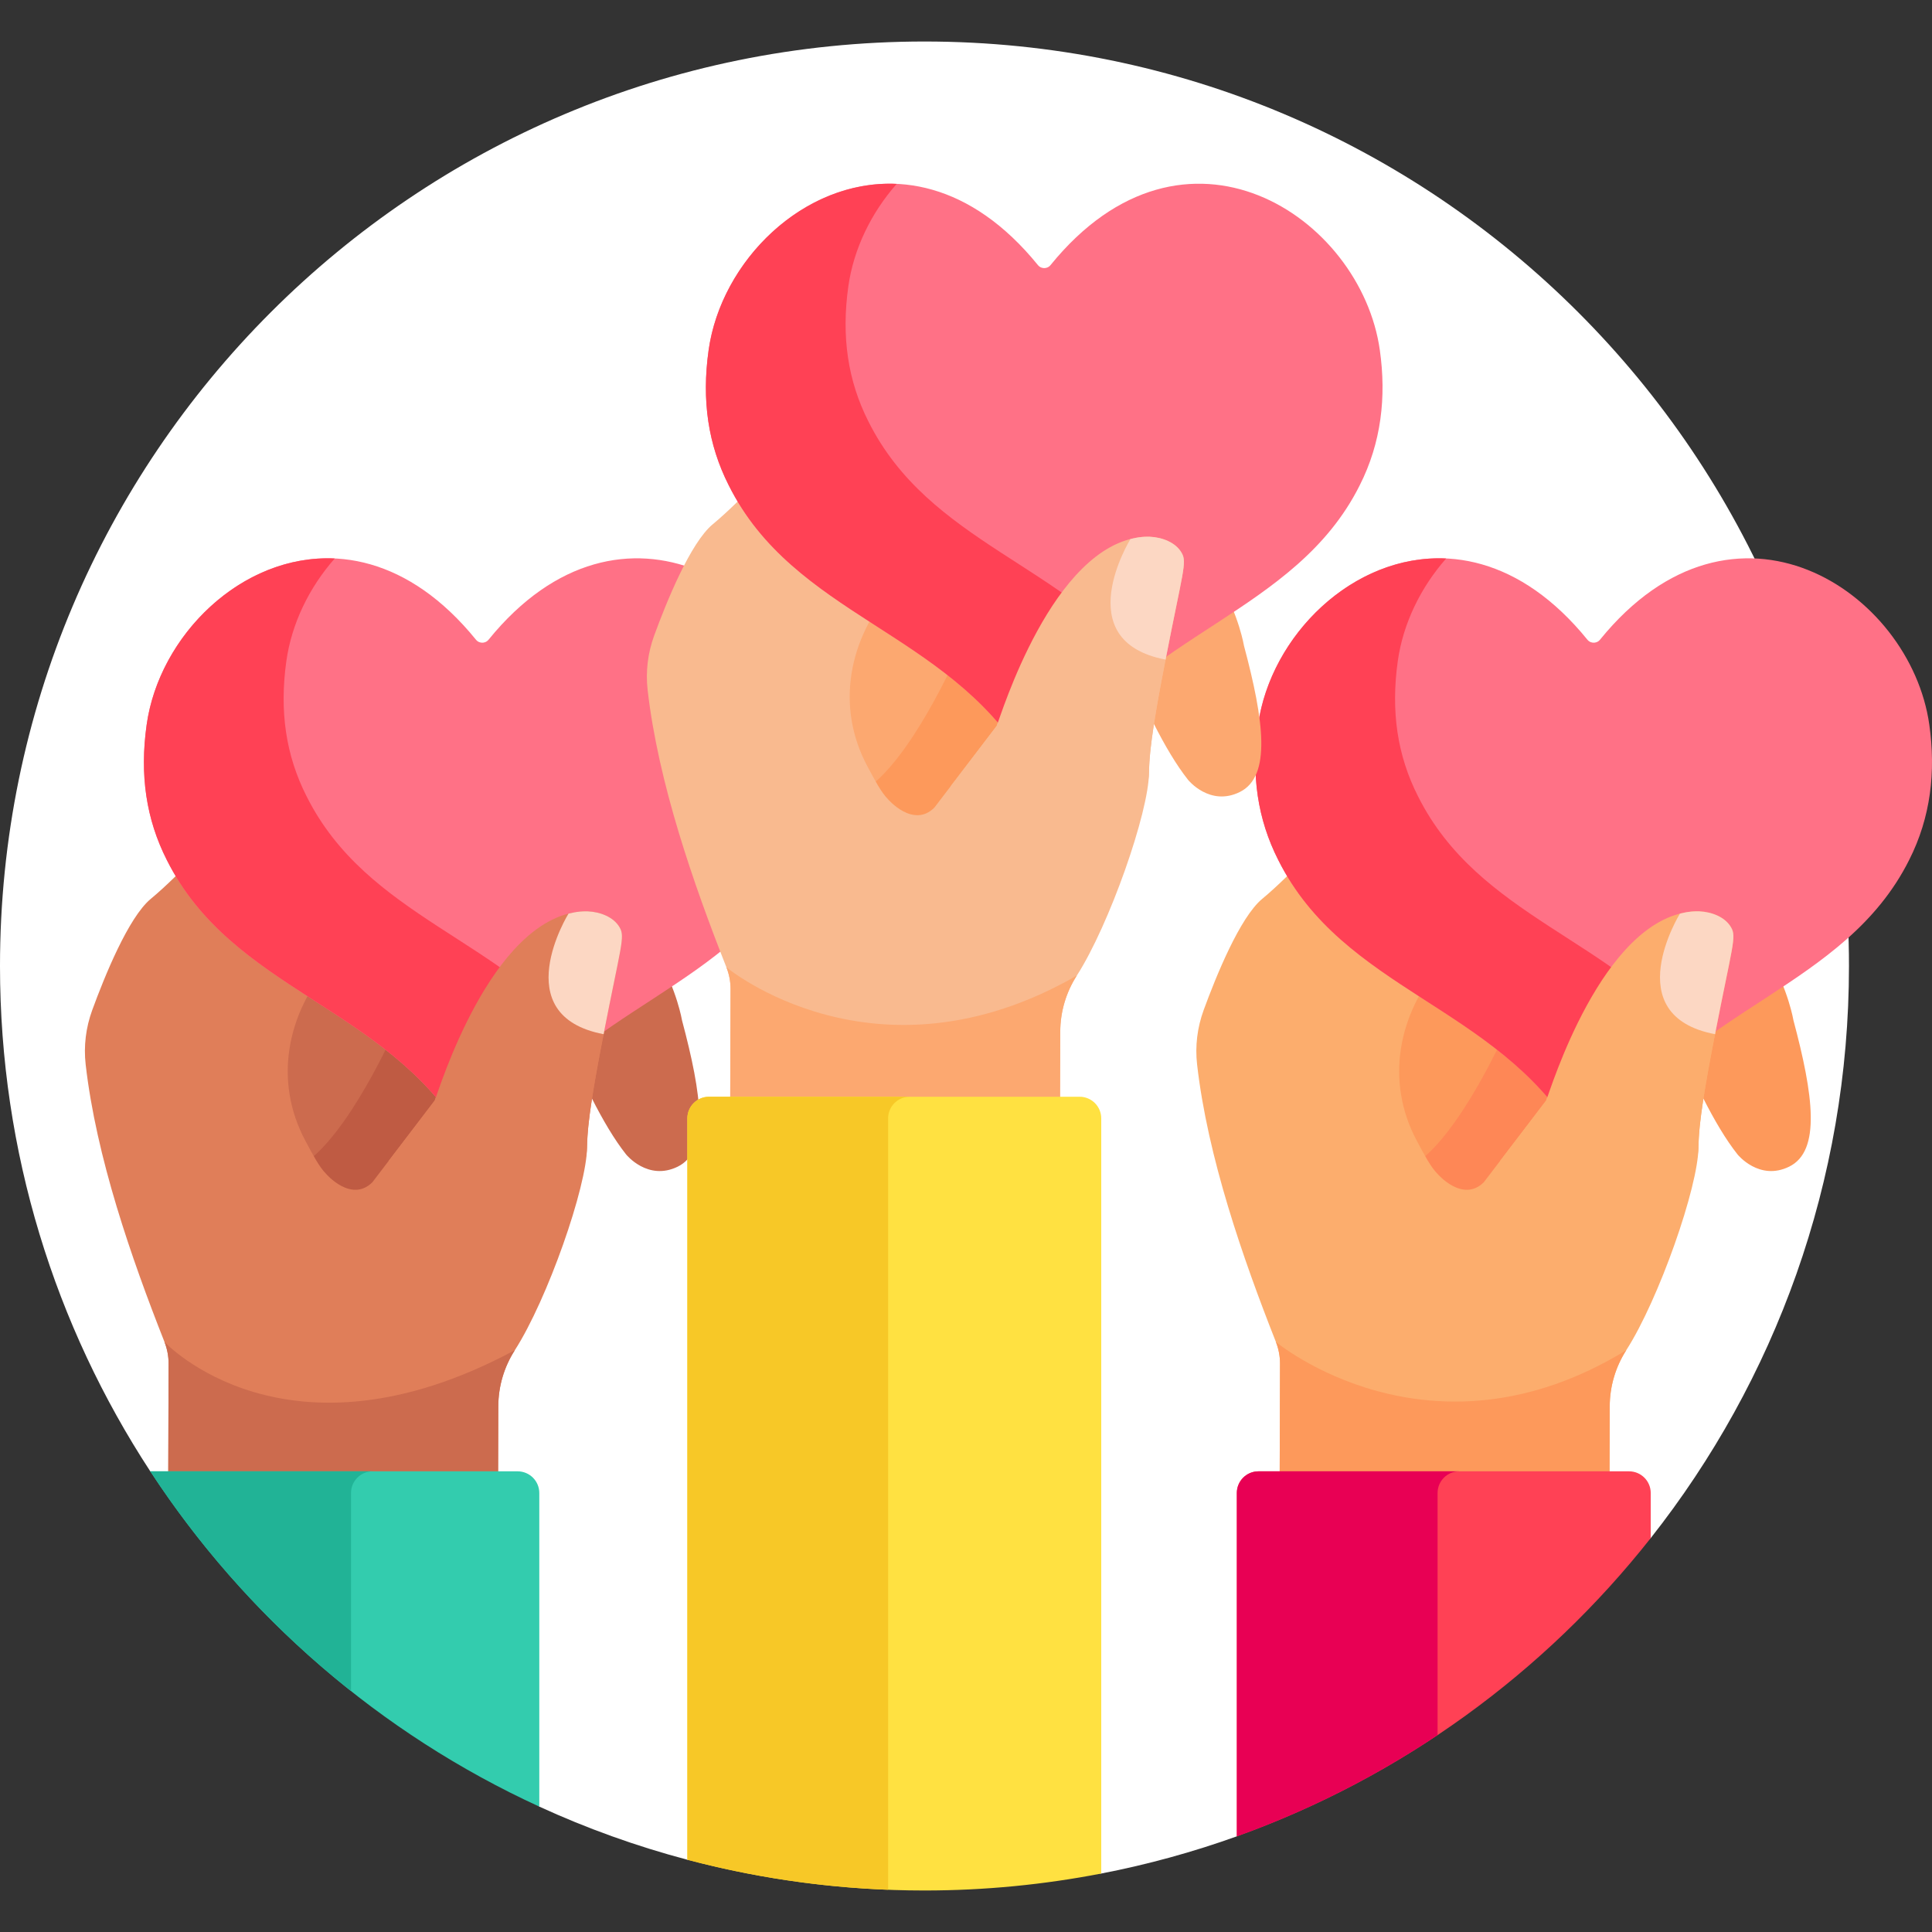 <?xml version="1.0"?>
<svg xmlns="http://www.w3.org/2000/svg" id="Layer_1" enable-background="new 0 0 512 512" height="512px" viewBox="0 0 512 512" width="512px" class=""><rect x="0" y="0" width="512" height="512" fill="#333333" stroke="none"/><g><path d="m39.825 389.916 103.094 88.854c12.545 5.758 25.66 10.485 39.238 14.078l109.687 3.657c12.331-2.388 24.332-5.695 35.928-9.857l109.687-79.038c32.901-41.708 52.538-94.365 52.538-151.611 0-135.309-109.689-244.999-244.999-244.999-135.308.001-244.998 109.691-244.998 245 0 49.426 14.65 95.425 39.825 133.916z" fill="#4d4d79" data-original="#4D4D79" class="active-path" data-old_color="#4d4d79" style="fill:#FFFFFF"/><path d="m77.899 259.738 25.425-31.373s13.384 2.025 42.704 5.938c29.319 3.913 34.715 36.106 34.715 36.106 5.274 19.766 7.33 34.615-1.142 38.768-7.939 3.891-13.661-3.219-13.661-3.219-3.121-3.93-6.196-9.17-9.053-14.807l-31.377-15.522s-10.542 25.6-22.44 37.427-19.766-.059-19.766-.059c-25.759-21.624-5.405-53.259-5.405-53.259z" fill="#cc6b4e" data-original="#CC6B4E"/><path d="m84.627 305.025c11.898-11.827 22.44-37.427 22.44-37.427l18.062 8.935c-1.989 4.641-11.488 26.016-22.058 36.523-11.898 11.827-19.766-.059-19.766-.059-1.531-1.285-2.894-2.606-4.113-3.953 1.696-.823 3.512-2.108 5.435-4.019z" fill="#bf5b43" data-original="#BF5B43"/><path d="m39.939 238.226c16.719-13.892 32.777-39.126 50.65-39.073 26.051.078 86.795 15.717 86.752 30.161-.008 2.672-1.262 5.159-4.756 6.791l-9.73 2.429c-15.727 2.143-42.467-2.77-52.714-4.862-2.68-.547-5.444.395-7.222 2.474-4.49 5.251-10.6 13.688-15.183 18.923-11.754 13.426-15.293 31.383-6.808 47.245 1.951 3.646 3.646 6.924 5.497 8.778 0 0 6.665 7.776 12.265 2.21l16.517-21.654c1.108-2.673 14.768-47.809 38.539-50.076.971-.088 2.132-.052 2.067-.053 3.245.139 6.827 1.491 8.401 4.252 1.535 2.589.23 5.051-4.556 29.869-2.113 10.828-4.072 22.089-4.09 28.373-.031 10.473-10.5 40.369-19.128 53.8-2.847 4.431-4.371 9.58-4.386 14.848l-.061 20.32-87.409-.238.094-31.359c.006-1.978-.375-3.936-1.101-5.775-8.768-22.216-18.083-48.982-20.878-73.528-.554-4.869.061-9.795 1.744-14.397 3.273-8.951 9.597-24.557 15.496-29.458z" fill="#e07e59" data-original="#E07E59"/><path d="m43.576 355.609c.726 1.84 1.107 3.797 1.101 5.775l-.094 31.359 87.409.238.061-20.32c.016-5.268 1.539-10.417 4.386-14.848-60.585 32.547-92.863-2.204-92.863-2.204z" fill="#cc6b4e" data-original="#CC6B4E"/><path d="m137.176 389.917h-97.351c25.186 38.509 60.914 69.494 103.094 88.854v-83.112c-.001-3.172-2.572-5.742-5.743-5.742z" fill="#33ccae" data-original="#33CCAE"/><path d="m93.026 395.659c0-3.171 2.571-5.743 5.742-5.743h-58.943c14.499 22.168 32.497 41.836 53.202 58.235v-52.492z" fill="#21b396" data-original="#21B396"/><path d="m127.138 303.06c-1.829-.012-3.521-.968-4.475-2.529-20.81-34.052-61.154-38.025-78.466-72.649-5.46-10.772-7.206-22.486-5.334-35.806 4.989-35.51 51.694-66.38 87.268-22.552.562.692 1.291.796 1.676.796.383 0 1.108-.104 1.67-.796 35.548-43.794 82.276-12.989 87.268 22.552 1.752 12.384.387 24.521-5.337 35.812-17.016 34.032-58.056 39.252-78.463 72.643-.954 1.56-2.646 2.516-4.474 2.529-.071 0-1.42 0-1.333 0zm89.659-110.306v.087c0-.026 0-.055 0-.087z" fill="#ff7186" data-original="#FF7186"/><path d="m81.223 210.981c-5.46-10.772-7.206-22.486-5.334-35.806 1.395-9.931 6.055-19.498 12.82-27.171-24.709-1.149-46.525 20.428-49.846 44.072-1.872 13.319-.127 25.033 5.333 35.805 17.312 34.625 57.657 38.598 78.466 72.65.954 1.56 2.646 2.517 4.475 2.529h1.333c1.829-.013 3.521-.969 4.474-2.529 5.984-9.792 13.749-17.154 22.155-23.537-21.694-28.099-57.76-33.782-73.876-66.013z" fill="#ff4155" data-original="#FF4155" class=""/><path d="m115.208 291.647c1.108-2.673 14.768-47.809 38.539-50.076.971-.088 2.132-.052 2.067-.053 3.245.139 6.827 1.491 8.401 4.252 1.535 2.589.23 5.051-4.556 29.869-5.817 29.809-3.131 26.095-4.674 32.236l-52.037-.156z" fill="#e07e59" data-original="#E07E59"/><path d="m155.814 241.519c.065 0-1.096-.036-2.067.053-1.049.1-2.077.288-3.086.547 0 0-16.712 27.013 9.302 31.951 4.535-23.34 5.753-25.766 4.252-28.298-1.574-2.762-5.156-4.115-8.401-4.253z" fill="#fcd7c3" data-original="#FCD7C3"/><path d="m372.441 259.738 25.425-31.373s13.384 2.025 42.704 5.938c29.319 3.913 34.716 36.106 34.716 36.106 5.274 19.766 7.33 34.615-1.142 38.768-7.939 3.891-13.661-3.219-13.661-3.219-3.121-3.93-6.196-9.17-9.053-14.807l-31.376-15.522s-10.542 25.6-22.44 37.427-19.767-.059-19.767-.059c-25.761-21.624-5.406-53.259-5.406-53.259z" fill="#fd995b" data-original="#FD995B" class=""/><path d="m379.168 305.025c11.898-11.827 22.44-37.427 22.44-37.427l18.062 8.935c-1.989 4.641-11.488 26.016-22.058 36.523-11.898 11.827-19.767-.059-19.767-.059-1.531-1.285-2.894-2.606-4.113-3.953 1.697-.823 3.513-2.108 5.436-4.019z" fill="#fe8756" data-original="#FE8756"/><path d="m334.48 238.226c16.719-13.892 32.777-39.126 50.65-39.073 26.051.078 86.795 15.717 86.752 30.161-.008 2.672-1.262 5.159-4.756 6.791l-9.73 2.429c-15.727 2.143-42.467-2.77-52.715-4.862-2.68-.547-5.444.395-7.222 2.474-4.49 5.251-10.6 13.688-15.183 18.923-11.754 13.426-15.293 31.383-6.808 47.245 1.951 3.646 3.646 6.924 5.497 8.778 0 0 6.665 7.776 12.265 2.21l16.517-21.654c1.108-2.673 14.767-47.809 38.539-50.076.971-.088 2.132-.052 2.067-.053 3.245.139 6.827 1.491 8.401 4.252 1.535 2.589.23 5.051-4.556 29.869-2.113 10.828-4.072 22.089-4.09 28.373-.031 10.473-10.5 40.369-19.128 53.8-2.847 4.431-4.371 9.58-4.386 14.848l-.061 20.32-87.409-.238.094-31.359c.006-1.978-.375-3.936-1.101-5.775-8.768-22.216-18.083-48.982-20.878-73.528-.555-4.869.061-9.795 1.744-14.397 3.274-8.951 9.599-24.557 15.497-29.458z" fill="#fcad6d" data-original="#FCAD6D"/><path d="m426.534 392.981.061-20.32c.016-5.268 1.539-10.417 4.386-14.848-52.044 31.879-92.864-2.205-92.864-2.205.727 1.84 1.107 3.797 1.101 5.775l-.094 31.359z" fill="#fd995b" data-original="#FD995B" class=""/><path d="m437.46 407.611v-11.952c0-3.171-2.571-5.742-5.742-5.742h-98.203c-3.171 0-5.742 2.571-5.742 5.742v90.99c43.623-15.658 81.518-43.329 109.687-79.038z" fill="#ff4155" data-original="#FF4155" class=""/><path d="m380.974 395.659c0-3.171 2.571-5.743 5.742-5.743h-53.202c-3.171 0-5.742 2.571-5.742 5.743v90.989c18.921-6.791 36.762-15.846 53.202-26.832z" fill="#e80054" data-original="#E80054"/><path d="m421.679 303.06c-1.829-.012-3.521-.968-4.474-2.529-20.81-34.052-61.154-38.025-78.466-72.65-5.46-10.772-7.206-22.486-5.334-35.806 4.989-35.51 51.694-66.38 87.268-22.552.562.692 1.292.796 1.676.796.383 0 1.108-.104 1.67-.796 35.548-43.794 82.276-12.989 87.268 22.552 1.752 12.384.387 24.521-5.337 35.812-17.016 34.032-58.056 39.252-78.463 72.643-.954 1.56-2.646 2.516-4.474 2.529-.072.001-1.42.001-1.334.001zm89.66-110.306v.087c0-.026 0-.055 0-.087z" fill="#ff7186" data-original="#FF7186"/><path d="m375.764 210.981c-5.46-10.772-7.206-22.486-5.334-35.806 1.395-9.931 6.055-19.498 12.82-27.171-24.709-1.149-46.525 20.428-49.846 44.072-1.872 13.319-.127 25.033 5.333 35.805 17.312 34.625 57.657 38.598 78.466 72.65.954 1.561 2.646 2.517 4.475 2.529h1.333c1.829-.013 3.52-.969 4.474-2.529 5.984-9.792 13.749-17.154 22.155-23.537-21.694-28.099-57.76-33.782-73.876-66.013z" fill="#ff4155" data-original="#FF4155" class=""/><path d="m409.749 291.647c1.108-2.673 14.767-47.809 38.539-50.076.971-.088 2.132-.052 2.067-.053 3.245.139 6.827 1.491 8.401 4.252 1.535 2.589.23 5.051-4.556 29.869-5.817 29.809-3.131 26.095-4.674 32.236l-52.037-.156z" fill="#fcad6d" data-original="#FCAD6D"/><path d="m450.355 241.519c.065 0-1.096-.036-2.067.053-1.049.1-2.077.288-3.086.547 0 0-16.712 27.013 9.302 31.951 4.535-23.34 5.753-25.766 4.252-28.298-1.574-2.762-5.156-4.115-8.401-4.253z" fill="#fcd7c3" data-original="#FCD7C3"/><path d="m226.825 160.468 25.425-31.372s13.384 2.025 42.704 5.938c29.319 3.913 34.716 36.106 34.716 36.106 5.274 19.766 7.33 34.615-1.142 38.768-7.939 3.891-13.661-3.219-13.661-3.219-3.121-3.93-6.196-9.17-9.053-14.807l-31.376-15.522s-10.542 25.6-22.44 37.427-19.767-.059-19.767-.059c-25.761-21.625-5.406-53.26-5.406-53.26z" fill="#fca870" data-original="#FCA870"/><path d="m233.552 205.754c11.898-11.827 22.44-37.427 22.44-37.427l18.062 8.935c-1.989 4.641-11.488 26.016-22.058 36.523-11.898 11.827-19.767-.059-19.767-.059-1.531-1.285-2.894-2.606-4.113-3.953 1.697-.823 3.513-2.108 5.436-4.019z" fill="#fd995b" data-original="#FD995B" class=""/><path d="m188.864 138.956c16.719-13.892 32.777-39.126 50.65-39.073 26.051.078 86.795 15.717 86.752 30.161-.008 2.672-1.262 5.159-4.756 6.791l-9.73 2.429c-15.726 2.143-42.467-2.77-52.714-4.862-2.68-.547-5.444.395-7.222 2.474-4.49 5.25-10.6 13.688-15.183 18.923-11.754 13.426-15.293 31.383-6.808 47.244 1.951 3.646 3.646 6.924 5.497 8.778 0 0 6.665 7.776 12.265 2.21l16.517-21.654c1.108-2.673 14.768-47.809 38.539-50.076.971-.089 2.132-.052 2.067-.052 3.245.139 6.827 1.491 8.401 4.252 1.535 2.589.23 5.051-4.556 29.869-2.113 10.828-4.072 22.09-4.09 28.373-.031 10.474-10.5 40.37-19.128 53.801-2.847 4.431-4.37 9.58-4.386 14.848l-.061 20.32-87.409-.238.094-31.359c.006-1.978-.375-3.936-1.101-5.776-8.768-22.216-18.083-48.982-20.878-73.527-.554-4.869.061-9.795 1.744-14.397 3.273-8.953 9.598-24.558 15.496-29.459z" fill="#f9ba8f" data-original="#F9BA8F"/><path d="m192.502 256.338c.726 1.84 1.107 3.797 1.101 5.776l-.094 31.359 87.409.238.061-20.32c.016-5.267 1.54-10.416 4.387-14.847-53.373 30.661-92.864-2.206-92.864-2.206z" fill="#fca870" data-original="#FCA870"/><path d="m286.102 290.646h-98.203c-3.171 0-5.742 2.571-5.742 5.742v196.461c20.057 5.308 41.117 8.15 62.842 8.15 16.023 0 31.68-1.556 46.845-4.493v-200.118c0-3.171-2.571-5.742-5.742-5.742z" fill="#ffe141" data-original="#FFE141"/><path d="m235.358 296.388c0-3.171 2.571-5.742 5.742-5.742h-53.202c-3.171 0-5.742 2.571-5.742 5.742v196.461c17.076 4.519 34.88 7.243 53.202 7.955z" fill="#f7c827" data-original="#F7C827" class=""/><path d="m276.063 203.789c-1.829-.012-3.521-.968-4.474-2.529-20.81-34.052-61.154-38.025-78.466-72.65-5.46-10.772-7.206-22.486-5.334-35.806 4.989-35.51 51.694-66.38 87.268-22.552.562.692 1.292.796 1.676.796.383 0 1.108-.104 1.67-.796 35.547-43.794 82.276-12.989 87.268 22.552 1.752 12.384.387 24.521-5.337 35.812-17.016 34.032-58.056 39.252-78.463 72.643-.954 1.56-2.645 2.516-4.474 2.529-.072.001-1.42.001-1.334.001zm89.66-110.305v.087c0-.026 0-.056 0-.087z" fill="#ff7186" data-original="#FF7186"/><path d="m230.148 111.71c-5.46-10.772-7.206-22.486-5.334-35.806 1.395-9.931 6.055-19.498 12.82-27.171-24.709-1.149-46.525 20.428-49.846 44.071-1.872 13.319-.127 25.033 5.333 35.805 17.312 34.625 57.657 38.598 78.466 72.65.954 1.561 2.646 2.517 4.475 2.528h1.333c1.829-.012 3.52-.969 4.474-2.528 5.984-9.792 13.749-17.154 22.155-23.537-21.694-28.097-57.76-33.78-73.876-66.012z" fill="#ff4155" data-original="#FF4155" class=""/><path d="m264.133 192.376c1.108-2.673 14.768-47.809 38.539-50.076.971-.089 2.132-.052 2.067-.052 3.245.139 6.827 1.491 8.401 4.252 1.535 2.589.23 5.051-4.556 29.869-5.817 29.81-3.131 26.095-4.674 32.236l-52.037-.156z" fill="#f9ba8f" data-original="#F9BA8F"/><path d="m304.739 142.248c.065 0-1.096-.036-2.067.052-1.049.1-2.077.288-3.086.547 0 0-16.712 27.013 9.302 31.951 4.535-23.34 5.753-25.766 4.252-28.298-1.573-2.761-5.156-4.113-8.401-4.252z" fill="#fcd7c3" data-original="#FCD7C3"/></g> </svg>
